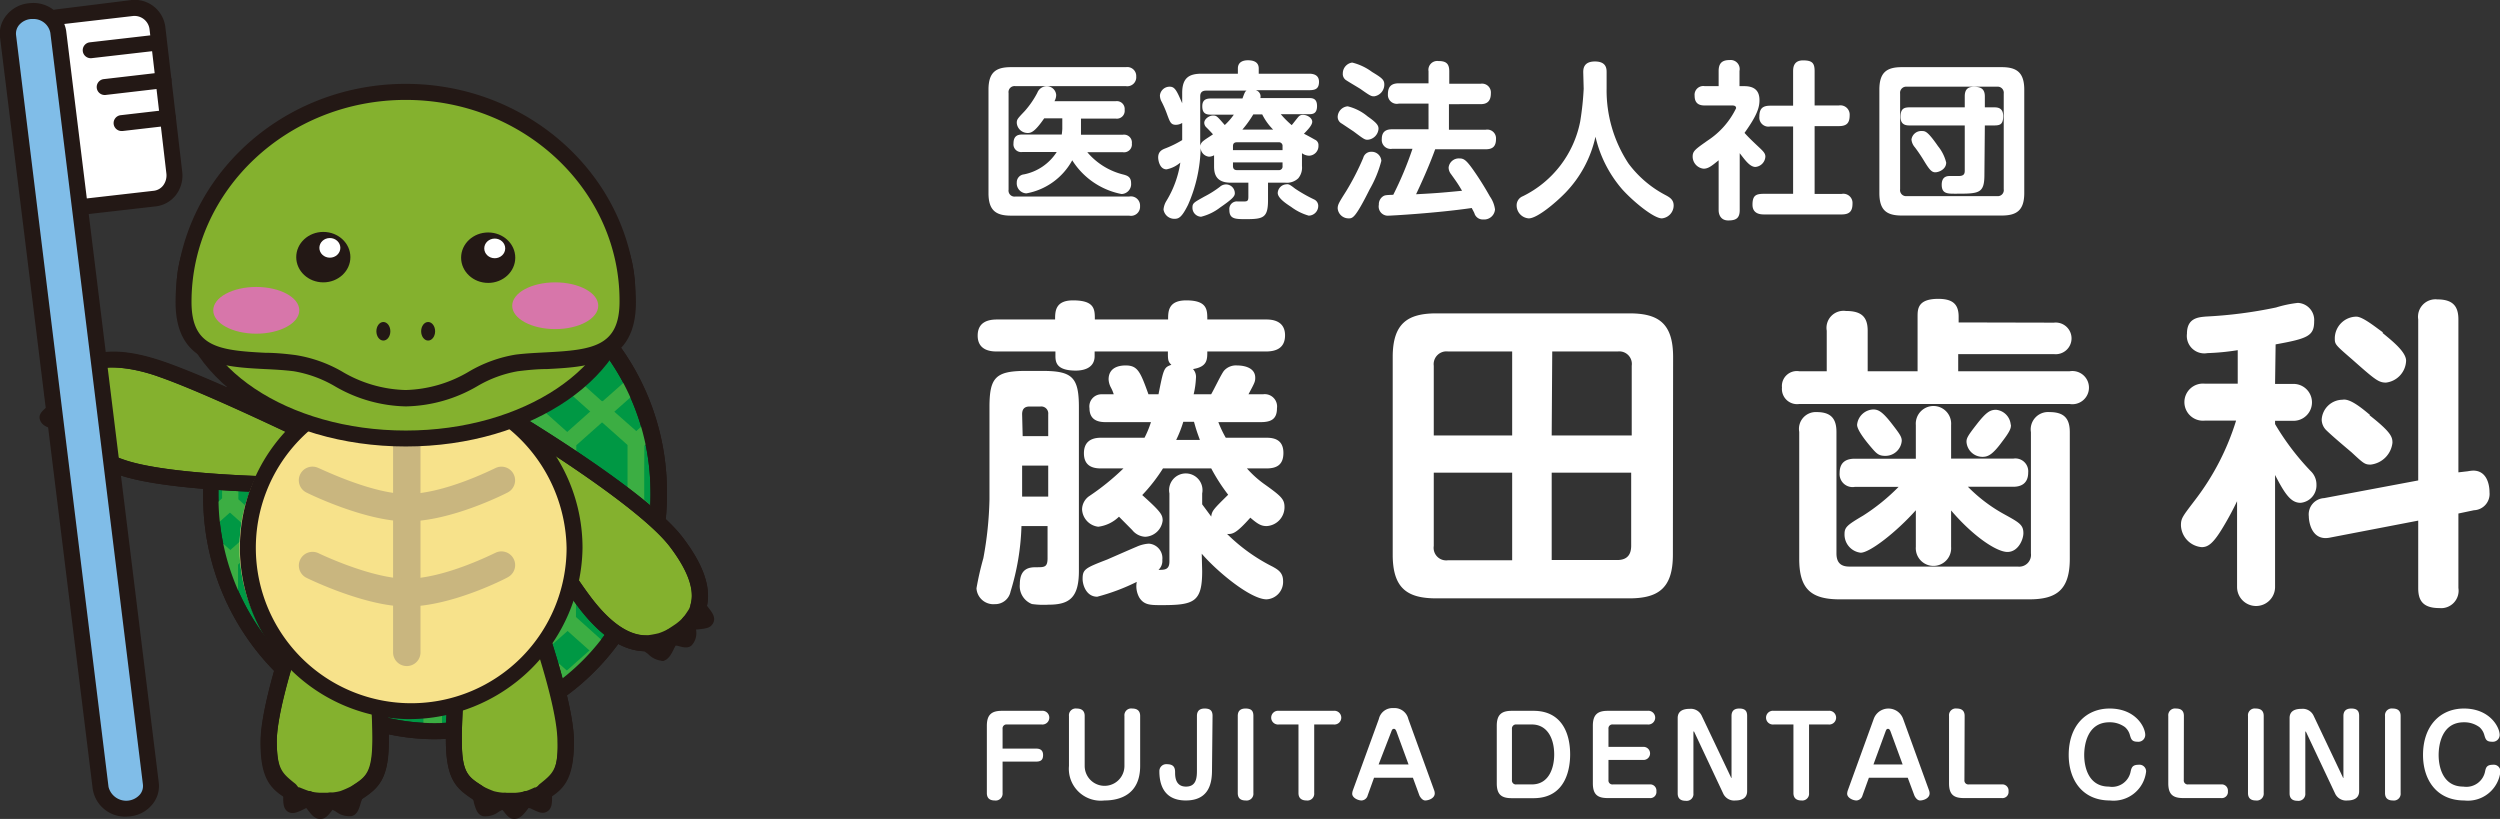 <svg xmlns="http://www.w3.org/2000/svg" xmlns:xlink="http://www.w3.org/1999/xlink" width="228.96" height="75" viewBox="0 0 228.96 75"><rect x="0" y="0" width="228.96" height="75" fill="#333333" stroke="none"/><defs><style>.a{fill:none;}.b{fill:#fff;}.c{fill:#009844;}.d{fill:#231815;}.e{clip-path:url(#a);}.f{fill:#3cae43;}.g{fill:#84b12e;}.h{fill:#f7e28b;}.i{fill:#c9b67f;}.j{fill:#80bde8;}.k{fill:#d776aa;}</style><clipPath id="a"><ellipse class="a" cx="39.84" cy="45.29" rx="21.68" ry="20.51" transform="translate(-5.72 84.81) rotate(-89.6)"/></clipPath></defs><path class="b" d="M93.55,48.18a22.41,22.41,0,0,1-1,6,1.43,1.43,0,0,1-1.43,1.15,1.55,1.55,0,0,1-1.69-1.45,27,27,0,0,1,.63-2.76,32.86,32.86,0,0,0,.56-5.37V37.3c0-2.7.53-3.33,3.32-3.33h1.55c2.73,0,3.32.6,3.32,3.33v15c0,2.49-.92,3.08-2.79,3.08a7.58,7.58,0,0,1-1.51-.06A1.76,1.76,0,0,1,93.4,53.5c0-1.55,1-1.55,1.54-1.55.71,0,1,0,1-.83V48.18Zm16.55,4.13c0,2.82-.74,3.11-3.68,3.11-1.06,0-1.63,0-2.07-.68a2.12,2.12,0,0,1-.24-1.45,18.85,18.85,0,0,1-3.62,1.36c-1,0-1.34-1.07-1.34-1.63,0-.89.24-1,2.26-1.78.41-.18,2.28-1,2.67-1.16a3.19,3.19,0,0,1,1.13-.29,1.33,1.33,0,0,1,1.24,1.48,1.12,1.12,0,0,1-.35.92c.56,0,1,0,1-.77V45.19a1.53,1.53,0,1,1,3,0v1l.83,1.12c.06-.53.21-.68,1.55-2a17.27,17.27,0,0,1-1.55-2.41h-4.42a15.46,15.46,0,0,1-1.9,2.44c1.72,1.54,1.87,1.81,1.87,2.34a1.68,1.68,0,0,1-1.6,1.48,1.63,1.63,0,0,1-1.19-.62l-1.21-1.22a3.29,3.29,0,0,1-1.9.92,1.68,1.68,0,0,1-1.48-1.6,1.51,1.51,0,0,1,.62-1.18,22.24,22.24,0,0,0,3.17-2.56h-2.07c-.72,0-1.55-.2-1.55-1.39,0-1,.6-1.42,1.55-1.42h4a9.23,9.23,0,0,0,.59-1.43h-4.09c-.44,0-1.54,0-1.54-1.27a1.11,1.11,0,0,1,1.13-1.28H102a3.43,3.43,0,0,0-.26-.62,1.77,1.77,0,0,1-.21-.74c0-1.28,1.3-1.28,1.57-1.28,1.1,0,1.34.59,2.08,2.64h.92c.47-2.37.5-2.46,1.18-2.7-.32-.3-.32-.47-.32-1.22h-6.71v.42c0,1.24-1.27,1.33-1.72,1.33-1.72,0-1.87-.71-1.87-1.33v-.42H91.32c-.41,0-1.78,0-1.78-1.45,0-1.28,1-1.48,1.78-1.48h5.31c0-.72,0-1.75,1.64-1.75,2,0,2,.83,2,1.75h6.71c0-.72,0-1.75,1.66-1.75,1.93,0,1.93.86,1.93,1.75h5.37c.38,0,1.75,0,1.75,1.45,0,1.22-.89,1.48-1.75,1.48h-5.37c0,.75,0,1.4-1.31,1.61a1.06,1.06,0,0,1,.27.83,7.94,7.94,0,0,1-.21,1.48h1.6c.21-.33.95-1.9,1.19-2.17a1.46,1.46,0,0,1,1.19-.47c.41,0,1.66.09,1.66,1.13,0,.35-.06.47-.62,1.51h1.33a1.13,1.13,0,0,1,1.28,1.28c0,1-.54,1.27-1.49,1.27h-3.88a10.52,10.52,0,0,0,.68,1.43H116c.68,0,1.54.17,1.54,1.39,0,1.07-.59,1.42-1.54,1.42H114.2a9.46,9.46,0,0,0,1.54,1.4c1.63,1.16,1.9,1.42,1.9,2.16A1.73,1.73,0,0,1,116,48.18c-.45,0-.77-.14-1.49-.77-1.3,1.46-1.63,1.52-2.13,1.49a16.34,16.34,0,0,0,4.18,3c.48.27.95.54.95,1.31A1.6,1.6,0,0,1,116,54.89c-1.46,0-4.51-2.52-5.94-4.18ZM96,42.64H93.61v2.84H96Zm-2.34-2.7H96v-2a.64.64,0,0,0-.71-.71h-1c-.51,0-.68.29-.68.71Zm14.71-1.31a10.74,10.74,0,0,1-.65,1.66h2.17c-.3-.83-.33-.92-.54-1.66Z"/><path class="b" d="M153.21,50.8c0,3.05-1.31,4-4,4H131.55c-2.64,0-4-.89-4-4V32.7c0-3.09,1.37-4,4-4h17.68c2.64,0,4,.89,4,4ZM138.49,39.88V32.19h-5.87a1.17,1.17,0,0,0-1.31,1.31v6.38Zm0,3.41h-7.18V50a1.15,1.15,0,0,0,1.31,1.31h5.87Zm3.62-3.41h7.33V33.5a1.15,1.15,0,0,0-1.28-1.31h-6Zm0,3.41v8h6c1,0,1.28-.59,1.28-1.31V43.29Z"/><path class="b" d="M188.1,29.55a1.45,1.45,0,1,1,0,2.88h-8.76V34h10.21a1.52,1.52,0,1,1,0,3H164.78a1.39,1.39,0,0,1-1.58-1.51A1.37,1.37,0,0,1,164.78,34h2.52V30.29a1.56,1.56,0,0,1,1.75-1.81c1.36,0,2,.48,2,1.81V34h4.57V29c0-.68,0-1.63,1.89-1.63,1.34,0,1.87.5,1.87,1.63v.53ZM168.19,50.68c0,.83.38,1.21,1.18,1.21H184.8A1.08,1.08,0,0,0,186,50.68V39.58a1.59,1.59,0,0,1,1.69-1.84c1.34,0,1.87.57,1.87,1.84v11.6c0,2.85-1.22,3.71-3.71,3.71H168.48c-2.67,0-3.7-1-3.7-3.71V39.55a1.54,1.54,0,0,1,1.6-1.81c1.24,0,1.81.54,1.81,1.81Zm10.5-.6a1.62,1.62,0,1,1-3.23,0V46.73c-1.78,2-4.22,3.89-5.05,3.89a1.67,1.67,0,0,1-1.48-1.72c0-.63.27-.83,1.72-1.69a18.34,18.34,0,0,0,3.23-2.62h-4a1.19,1.19,0,0,1-1.4-1.27c0-1.13.78-1.31,1.4-1.31h5.58V38.93a1.62,1.62,0,1,1,3.23,0V42h5.7a1.18,1.18,0,0,1,1.36,1.28c0,1-.65,1.3-1.36,1.3h-4.16a14.3,14.3,0,0,0,3.24,2.47c1.45.8,1.84,1,1.84,1.78,0,.59-.48,1.72-1.46,1.72s-3.11-1.4-5.16-3.8Zm-5.52-11.39c.83,1.07,1,1.31,1,1.69a1.5,1.5,0,0,1-1.51,1.37c-.6,0-.8-.21-1.28-.77s-1.3-1.58-1.3-2.08a1.55,1.55,0,0,1,1.48-1.4C172,37.5,172.37,37.68,173.17,38.69Zm11,.21c0,.27,0,.5-.8,1.54-.89,1.22-1.31,1.4-1.81,1.4a1.47,1.47,0,0,1-1.46-1.37c0-.33.09-.53.95-1.63s1.22-1.31,1.76-1.31A1.49,1.49,0,0,1,184.15,38.9Z"/><path class="b" d="M208.36,35.16h1.69a1.69,1.69,0,1,1,0,3.38h-1.69v.3a23.29,23.29,0,0,0,3.26,4.3,1.69,1.69,0,0,1,.53,1.25,1.6,1.6,0,0,1-1.45,1.66c-.83,0-1.37-.65-2.34-2.55V53.76a1.74,1.74,0,1,1-3.48,0V45.9c-.35.74-.83,1.63-1.24,2.31-.92,1.55-1.4,1.9-2,1.9a2.08,2.08,0,0,1-1.9-2c0-.66.15-.81,1.34-2.38a23.06,23.06,0,0,0,3.71-7.21h-2.85a1.7,1.7,0,1,1,0-3.38h3V32.07a21.79,21.79,0,0,1-2.78.27,1.6,1.6,0,0,1-1.87-1.78c0-1.45,1.06-1.51,1.75-1.57a40.71,40.71,0,0,0,6.41-.83,10.76,10.76,0,0,1,2-.42,1.57,1.57,0,0,1,1.49,1.69c0,1.34-.6,1.58-3.53,2.11Zm17.65,8a3.22,3.22,0,0,1,.5-.06c1.16,0,1.49,1.13,1.49,2a1.49,1.49,0,0,1-1.43,1.63l-1.42.3v6.82a1.6,1.6,0,0,1-1.75,1.84c-1.6,0-1.93-.8-1.93-1.84V47.68l-8,1.54a2.33,2.33,0,0,1-.48.06c-1.33,0-1.54-1.54-1.54-2a1.49,1.49,0,0,1,1.4-1.66L221.47,44V29.26a1.6,1.6,0,0,1,1.75-1.84c1.48,0,1.93.68,1.93,1.84v14Zm-9-5.13c2,1.57,2.1,2,2.1,2.52a2.26,2.26,0,0,1-2,2c-.54,0-.66-.12-1.75-1.13-.66-.56-1.69-1.42-2.29-2a1.39,1.39,0,0,1-.44-1,1.93,1.93,0,0,1,1.9-1.81C215.18,36.47,216.22,37.3,217.05,38Zm1.19-7.54c.94.77,2.16,1.75,2.16,2.55a2.09,2.09,0,0,1-1.84,2c-.68,0-1-.26-3.11-2.13-1.55-1.34-1.58-1.37-1.58-1.93A2,2,0,0,1,215.8,29C216.4,29,217.61,30,218.24,30.44Z"/><ellipse class="c" cx="39.84" cy="45.29" rx="21.68" ry="20.51" transform="translate(-5.72 84.81) rotate(-89.6)"/><path class="d" d="M39.81,67.7a20.51,20.51,0,0,1-14.2-5.76,22.74,22.74,0,0,1-7-16.09c-.28-12.35,9-22.66,20.72-23a20.5,20.5,0,0,1,14.75,5.75,22.78,22.78,0,0,1,7,16.09h0c.28,12.36-9,22.66-20.72,23Zm0-43.37h-.5c-10.91.29-19.57,9.92-19.3,21.48a21.26,21.26,0,0,0,6.56,15.06,19,19,0,0,0,13.7,5.35c10.91-.29,19.56-9.92,19.3-21.48h0a21.3,21.3,0,0,0-6.56-15.06A19,19,0,0,0,39.86,24.33Z"/><g class="e"><path class="f" d="M55.13,49.67l-3.81-3.4,0-6.15,3.82-3.4L59,40.12l0,6.15Zm-2.35-4.05,2.35,2.1,2.36-2.1,0-4.85-2.35-2.09-2.36,2.1Z"/><path class="f" d="M55.16,38.68l-3.81-3.4,0-6.15,3.83-3.4L59,29.13l0,6.15Zm-2.34-4,2.34,2.1,2.37-2.1V29.78L55.2,27.69l-2.37,2.1Z"/><path class="f" d="M55.06,71.55l-3.81-3.4,0-6.15,3.82-3.39L58.9,62l0,6.15Zm-2.35-4,2.35,2.1,2.36-2.1,0-4.84-2.35-2.1-2.36,2.1Z"/><path class="f" d="M55.09,60.56l-3.81-3.4,0-6.15,3.83-3.39L58.94,51l0,6.16Zm-2.34-4.05,2.34,2.1,2.37-2.1V51.67l-2.34-2.1-2.37,2.1Z"/><path class="f" d="M61.3,49.72l-3.81-3.4,0-6.15,3.83-3.4,3.8,3.4,0,6.15Zm-2.35-4,2.35,2.09,2.37-2.1V40.82l-2.35-2.09L59,40.83Z"/><path class="f" d="M61.33,38.73l-3.8-3.4,0-6.15,3.82-3.4,3.81,3.4,0,6.15Zm-2.34-4,2.35,2.09,2.36-2.1,0-4.84-2.35-2.09L59,29.84Z"/><path class="f" d="M61.23,71.6l-3.81-3.4,0-6.15,3.83-3.4,3.8,3.4,0,6.15Zm-2.35-4,2.35,2.09,2.37-2.1V62.7l-2.35-2.09-2.36,2.1Z"/><path class="f" d="M61.26,60.61l-3.8-3.4,0-6.15,3.82-3.4,3.81,3.4,0,6.15Zm-2.34-4,2.35,2.1,2.36-2.1,0-4.85L61.3,49.62l-2.37,2.1Z"/><path class="f" d="M42.66,49.67l-3.81-3.4,0-6.15,3.83-3.4,3.81,3.4,0,6.15Zm-2.34-4.05,2.34,2.1L45,45.62V40.77L42.7,38.68l-2.37,2.1Z"/><path class="f" d="M42.7,38.68l-3.81-3.4,0-6.15,3.82-3.4,3.81,3.4,0,6.15Zm-2.35-4,2.35,2.1,2.36-2.1,0-4.85-2.35-2.09-2.36,2.1Z"/><path class="f" d="M42.59,71.55l-3.81-3.4,0-6.15,3.83-3.39L46.44,62l0,6.15Zm-2.34-4,2.34,2.1L45,67.5V62.66l-2.34-2.1-2.37,2.1Z"/><path class="f" d="M42.63,60.56l-3.81-3.4,0-6.15,3.82-3.39L46.47,51l0,6.16Zm-2.35-4.05,2.35,2.1L45,56.51l0-4.84-2.35-2.1-2.36,2.1Z"/><path class="f" d="M48.83,49.72,45,46.32l0-6.15,3.82-3.4,3.81,3.4,0,6.15Zm-2.34-4,2.35,2.09,2.36-2.1,0-4.84-2.35-2.09-2.37,2.1Z"/><path class="f" d="M48.87,38.73l-3.81-3.4,0-6.15,3.83-3.4,3.8,3.4,0,6.15Zm-2.35-4,2.35,2.09,2.36-2.1,0-4.84L48.9,27.74l-2.36,2.1Z"/><path class="f" d="M48.76,71.6,45,68.2l0-6.15,3.82-3.4,3.81,3.4,0,6.15Zm-2.34-4,2.35,2.09,2.36-2.1,0-4.84L48.8,60.61l-2.37,2.1Z"/><path class="f" d="M48.8,60.61,45,57.21l0-6.15,3.83-3.4,3.8,3.4,0,6.15Zm-2.35-4,2.35,2.1,2.37-2.1V51.71l-2.35-2.09-2.36,2.1Z"/><path class="f" d="M30.55,49.67l-3.8-3.4,0-6.15,3.82-3.4,3.81,3.4,0,6.15Zm-2.34-4.05,2.35,2.1,2.36-2.1,0-4.85-2.35-2.09-2.37,2.1Z"/><path class="f" d="M30.59,38.68l-3.81-3.4,0-6.15,3.83-3.4,3.8,3.4,0,6.15Zm-2.35-4,2.35,2.1L33,34.63V29.78l-2.35-2.09-2.36,2.1Z"/><path class="f" d="M30.48,71.55l-3.8-3.4,0-6.15,3.82-3.39L34.33,62l0,6.15Zm-2.34-4,2.35,2.1,2.36-2.1,0-4.84-2.35-2.1-2.36,2.1Z"/><path class="f" d="M30.52,60.56l-3.81-3.4,0-6.15,3.83-3.39L34.36,51l0,6.16Zm-2.35-4.05,2.35,2.1,2.37-2.1V51.67l-2.35-2.1-2.36,2.1Z"/><path class="f" d="M36.73,49.72l-3.81-3.4,0-6.15,3.82-3.4,3.81,3.4,0,6.15Zm-2.35-4,2.35,2.09,2.36-2.1,0-4.84-2.35-2.09-2.36,2.1Z"/><path class="f" d="M36.76,38.73,33,35.33l0-6.15,3.83-3.4,3.81,3.4,0,6.15Zm-2.34-4,2.34,2.09,2.37-2.1V29.83L36.8,27.74l-2.37,2.1Z"/><path class="f" d="M36.66,71.6l-3.81-3.4,0-6.15,3.82-3.4,3.81,3.4,0,6.15Zm-2.35-4,2.35,2.09L39,67.54l0-4.84-2.35-2.09-2.36,2.1Z"/><path class="f" d="M36.69,60.61l-3.81-3.4,0-6.15,3.83-3.4,3.81,3.4,0,6.15Zm-2.34-4,2.34,2.1,2.37-2.1V51.71l-2.34-2.09-2.37,2.1Z"/><path class="f" d="M18,49.67l-3.8-3.4,0-6.15L18,36.72l3.81,3.4,0,6.15Zm-2.34-4.05L18,47.72l2.36-2.1,0-4.85L18,38.68l-2.37,2.1Z"/><path class="f" d="M18,38.68l-3.81-3.4,0-6.15,3.83-3.4,3.8,3.4,0,6.15Zm-2.35-4L18,36.73l2.37-2.1V29.78l-2.35-2.09-2.36,2.1Z"/><path class="f" d="M17.93,71.55l-3.81-3.4,0-6.15L18,58.61,21.77,62l0,6.15Zm-2.35-4,2.35,2.1,2.36-2.1,0-4.84L18,60.56l-2.36,2.1Z"/><path class="f" d="M18,60.56l-3.81-3.4,0-6.15L18,47.62,21.8,51l0,6.16Zm-2.35-4.05L18,58.61l2.37-2.1V51.67L18,49.57l-2.36,2.1Z"/><path class="f" d="M24.17,49.72l-3.81-3.4,0-6.15,3.82-3.4L28,40.17l0,6.15Zm-2.35-4,2.35,2.09,2.36-2.1,0-4.84L24.2,38.73l-2.36,2.1Z"/><path class="f" d="M24.2,38.73l-3.81-3.4,0-6.15,3.83-3.4,3.81,3.4,0,6.15Zm-2.34-4,2.34,2.09,2.37-2.1V29.83l-2.34-2.09-2.37,2.1Z"/><path class="f" d="M24.1,71.6l-3.81-3.4,0-6.15,3.82-3.4,3.81,3.4,0,6.15Zm-2.35-4,2.35,2.09,2.36-2.1,0-4.84-2.35-2.09-2.36,2.1Z"/><path class="f" d="M24.13,60.61l-3.81-3.4,0-6.15,3.83-3.4L28,51.06l0,6.15Zm-2.34-4,2.34,2.1,2.37-2.1V51.71l-2.34-2.09-2.37,2.1Z"/></g><path class="d" d="M39.81,67.7a20.51,20.51,0,0,1-14.2-5.76,22.74,22.74,0,0,1-7-16.09c-.28-12.35,9-22.66,20.72-23a20.5,20.5,0,0,1,14.75,5.75,22.78,22.78,0,0,1,7,16.09h0c.28,12.36-9,22.66-20.72,23Zm0-43.37h-.5c-10.91.29-19.57,9.92-19.3,21.48a21.26,21.26,0,0,0,6.56,15.06,19,19,0,0,0,13.7,5.35c10.91-.29,19.56-9.92,19.3-21.48h0a21.3,21.3,0,0,0-6.56-15.06A19,19,0,0,0,39.86,24.33Z"/><path class="g" d="M44,39.55s1.49-2,2.36-1.5c3.51,2.07,13,8.08,15.63,11.59,1.94,2.56,2.42,4.45,2,5.88,0,.2.78,1,.69,1.18s-1.42.19-1.53.32,0,1.3-.28,1.51c-.12.1-1.16-.37-1.3-.29-.34.19-.67,1.41-1,1.52s-1.11-.84-1.35-.84c-1.67,0-3.52-1-5.6-3.75C50.23,50.77,44,39.55,44,39.55Z"/><path class="d" d="M60.5,60.5a2,2,0,0,1-1.14-.6L59,59.64c-2-.06-4-1.38-6-4-3.33-4.39-9.41-15.24-9.66-15.7l-.23-.41.27-.38c.45-.6,2-2.49,3.32-1.7.13.08,12.55,7.44,15.84,11.78,1.86,2.44,2.58,4.49,2.21,6.25l.15.2c.33.43.67.87.42,1.37s-.7.51-1.44.6h-.12a.49.49,0,0,0,0,.12,1.63,1.63,0,0,1-.44,1.36c-.37.28-.77.15-1.33,0l-.12,0-.13.25c-.25.52-.49,1-1,1.16A.77.77,0,0,1,60.5,60.5ZM44.84,39.63c1.18,2.09,6.41,11.28,9.31,15.1,1.74,2.29,3.43,3.45,5,3.45a1.93,1.93,0,0,1,1.08.57l.08.06a1.19,1.19,0,0,0,.08-.16,2.25,2.25,0,0,1,.78-1,1.31,1.31,0,0,1,1.09,0,1.66,1.66,0,0,1,.31-1.12,1.24,1.24,0,0,1,.89-.34,1,1,0,0,1-.21-.87c.37-1.33-.27-3.09-1.9-5.24C58.78,46.68,49.42,40.73,46,38.7A3.1,3.1,0,0,0,44.84,39.63Z"/><path class="d" d="M59.17,59.65h0c-2.1,0-4.12-1.33-6.18-4-3.33-4.39-9.41-15.24-9.66-15.7l-.23-.41.27-.38c.45-.6,2-2.49,3.32-1.7.13.08,12.55,7.44,15.84,11.78,2.21,2.91,2.83,5.27,1.88,7.22a8.62,8.62,0,0,1-.74,1.09,6.25,6.25,0,0,1-.84.76c-.16.13-.75.51-.93.61a5.62,5.62,0,0,1-1.16.51A8.87,8.87,0,0,1,59.17,59.65Zm-14.33-20c1.18,2.09,6.41,11.28,9.31,15.1,1.74,2.29,3.43,3.45,5,3.45A9.14,9.14,0,0,0,60.3,58a4.55,4.55,0,0,0,.89-.39c.11-.07.65-.42.75-.5a4.68,4.68,0,0,0,.65-.58c.08-.1.44-.62.51-.75.67-1.38.09-3.3-1.73-5.7C58.78,46.68,49.42,40.73,46,38.7A3.1,3.1,0,0,0,44.84,39.63Z"/><path class="g" d="M32.82,42s0,2.47-1.08,2.48c-4.3.08-16.15-.07-20.64-1.64-3.26-1.14-4.85-2.47-5.41-3.88-.08-.2-1.28-.43-1.32-.64s1.09-.89,1.11-1.06-.82-1.09-.72-1.41c0-.15,1.23-.29,1.3-.43.17-.33-.31-1.53-.08-1.81s1.49.13,1.7,0c1.42-.86,3.64-1,7.13.25C20.42,35.78,32.82,42,32.82,42Z"/><path class="d" d="M29.94,45.18c-4.22,0-14.7-.17-19.08-1.7-3.1-1.08-5-2.42-5.75-4.08l-.31-.11c-.56-.19-1-.36-1.15-.88s.33-.89.89-1.32l0,0,0-.07a1.64,1.64,0,0,1-.46-1.41c.15-.46.58-.56,1.18-.7l.08,0c0-.08,0-.15,0-.21a1.8,1.8,0,0,1,.13-1.54c.32-.39.8-.34,1.53-.27a4.23,4.23,0,0,0,.48,0c1.78-1,4.28-.91,7.63.26,5.58,1.95,17.57,7.92,18.08,8.17l.41.2V42c0,.54-.1,3.18-1.8,3.21C31.72,45.16,31,45.18,29.94,45.18ZM5.67,38.05a1.13,1.13,0,0,1,.7.59c.52,1.33,2.2,2.49,5,3.46,4.37,1.53,16.15,1.68,20.36,1.6a2.68,2.68,0,0,0,.36-1.31c-2.22-1.09-12.57-6.16-17.49-7.88-3-1-5.14-1.14-6.52-.31a2,2,0,0,1-1.25.08H6.71l0,.09a2.13,2.13,0,0,1,0,1.33c-.16.32-.47.43-.91.54a1.58,1.58,0,0,1,.4,1.06A1.13,1.13,0,0,1,5.67,38.05Z"/><path class="d" d="M29.94,45.18c-4.22,0-14.7-.17-19.08-1.7-3.67-1.28-5.66-2.93-6.06-5a6.52,6.52,0,0,1,0-1.31A5.63,5.63,0,0,1,5,36c.06-.19.33-.83.42-1a6,6,0,0,1,.68-1A8.16,8.16,0,0,1,7.3,33c1.79-1.08,4.32-1,7.76.18,5.58,1.95,17.57,7.92,18.08,8.17l.41.2V42c0,.54-.1,3.18-1.8,3.21C31.72,45.16,31,45.18,29.94,45.18ZM10.36,33.65a4.39,4.39,0,0,0-2.31.55,8.08,8.08,0,0,0-.83.72,4,4,0,0,0-.51.78c-.06.11-.29.67-.33.79a4.24,4.24,0,0,0-.18.81,8.53,8.53,0,0,0,0,.87c.3,1.53,2,2.85,5.11,3.93,4.37,1.53,16.15,1.68,20.36,1.6a2.68,2.68,0,0,0,.36-1.31c-2.22-1.09-12.57-6.16-17.49-7.88A13,13,0,0,0,10.36,33.65Z"/><path class="g" d="M43.16,48.65s2.45-.87,2.86,0c1.61,3.55,5.78,14.84,5.82,19.14,0,3.14-.78,3.61-2,4.58-.17.13,0,1.22-.16,1.33s-1.28-.59-1.45-.55-.8,1.07-1.15,1.1c-.16,0-.72-.92-.9-.93-.39,0-1.41.8-1.77.71s-.4-1.29-.59-1.42c-1.37-.88-2.23-1.37-2.27-4.72C41.51,62.53,43.16,48.65,43.16,48.65Z"/><path class="d" d="M47.09,75c-.43,0-.69-.33-1-.74L46,74.17l-.3.16a2,2,0,0,1-1.46.42c-.51-.13-.67-.64-.84-1.24,0-.11-.08-.26-.11-.36-1.5-1-2.42-1.78-2.46-5.23-.06-5.37,1.53-18.79,1.59-19.36l.06-.45.42-.15c.73-.26,3.14-1,3.77.4,1.4,3.09,5.84,14.8,5.89,19.45,0,3.15-.75,4-2,5V73c0,.52,0,1.06-.46,1.33s-.88,0-1.51-.29L48.41,74l-.11.14c-.31.4-.63.82-1.14.86Zm-2.65-1.67Zm1.74-.72h.06c.38,0,.61.28.9.64h0a1.88,1.88,0,0,1,.92-.79,1.43,1.43,0,0,1,1,.24,1.09,1.09,0,0,1,.35-.88l.19-.15c1-.82,1.54-1.24,1.51-3.85,0-4.09-4.06-15.1-5.73-18.79a3.52,3.52,0,0,0-1.55.17c-.28,2.47-1.58,14-1.53,18.7,0,2.89.6,3.26,1.85,4.06l.08.06c.32.2.43.57.58,1.08l0,.05.18-.1A2.7,2.7,0,0,1,46.18,72.61Z"/><path class="d" d="M46.55,74.08h-.39a6.93,6.93,0,0,1-1.26-.19,8.52,8.52,0,0,1-1.46-.64l-.09,0c-1.53-1-2.47-1.77-2.51-5.27-.06-5.37,1.53-18.79,1.59-19.36l.06-.45.42-.15c.73-.26,3.14-1,3.77.4,1.4,3.09,5.84,14.8,5.89,19.45,0,3.68-1,4.54-2.8,5.53l-.09,0a9.46,9.46,0,0,1-1.25.49,6.63,6.63,0,0,1-1.14.18ZM43.83,49.2c-.28,2.47-1.58,14-1.53,18.7,0,2.89.6,3.26,1.85,4.06l.08.06a9.38,9.38,0,0,0,1,.44,4.91,4.91,0,0,0,1,.15c.14,0,.8,0,.94,0a4.74,4.74,0,0,0,.89-.14c.14,0,.77-.28.9-.35l.09,0c1.34-.75,2.09-1.16,2-4.24,0-4.09-4.06-15.1-5.73-18.79A3.52,3.52,0,0,0,43.83,49.2Z"/><path class="g" d="M33.3,48.65s-2.45-.87-2.86,0c-1.61,3.55-5.77,14.84-5.82,19.14,0,3.14.78,3.61,2,4.58.17.13,0,1.22.16,1.33s1.28-.59,1.45-.55c.33.08.8,1.07,1.15,1.1.16,0,.73-.92.9-.93.39,0,1.41.8,1.77.71s.4-1.29.6-1.42c1.36-.88,2.22-1.37,2.26-4.72C35,62.53,33.3,48.65,33.3,48.65Z"/><path class="d" d="M29.37,75H29.3c-.51,0-.83-.46-1.14-.86L28.05,74l-.14.07c-.63.31-1.07.53-1.51.29s-.47-.81-.46-1.33V72.8c-1.29-1-2.09-1.84-2.05-5,.05-4.65,4.49-16.36,5.89-19.45.63-1.39,3-.66,3.77-.4l.42.15.06.45c.06.57,1.65,14,1.59,19.36,0,3.45-1,4.26-2.46,5.23,0,.1-.08.25-.11.36-.17.6-.33,1.11-.84,1.24a2,2,0,0,1-1.46-.42l-.3-.16-.06.09C30.06,74.67,29.8,75,29.37,75Zm-1.18-2.56.2,0a1.9,1.9,0,0,1,.93.79h0c.29-.36.52-.62.9-.64a2.46,2.46,0,0,1,1.23.44l.19.1V73.1c.15-.51.26-.88.58-1.08l.09-.06c1.24-.8,1.8-1.17,1.84-4.06.05-4.71-1.24-16.23-1.53-18.7A3.52,3.52,0,0,0,31.08,49c-1.67,3.69-5.69,14.7-5.73,18.79,0,2.61.49,3,1.52,3.85l.19.15a1.08,1.08,0,0,1,.34.88A1.9,1.9,0,0,1,28.19,72.44Z"/><path class="d" d="M29.91,74.08l-.73,0A6.75,6.75,0,0,1,28,73.88a9.46,9.46,0,0,1-1.25-.49l-.09,0c-1.77-1-2.84-1.85-2.8-5.53.05-4.65,4.49-16.36,5.89-19.45.63-1.39,3-.66,3.77-.4l.42.15.06.45c.06.57,1.65,14,1.59,19.36,0,3.5-1,4.28-2.51,5.27l-.09,0a8.78,8.78,0,0,1-1.45.64,7.18,7.18,0,0,1-1.27.19Zm1.17-25c-1.67,3.69-5.69,14.7-5.73,18.79,0,3.08.71,3.49,2,4.24l.09,0c.13.07.76.31.9.35a4.72,4.72,0,0,0,.9.14c.13,0,.79,0,.93,0a4.91,4.91,0,0,0,1-.15,8.62,8.62,0,0,0,1-.44l.09-.06c1.24-.8,1.8-1.17,1.84-4.06.05-4.71-1.24-16.23-1.53-18.7A3.52,3.52,0,0,0,31.08,49Z"/><ellipse class="h" cx="37.27" cy="50.17" rx="15.34" ry="14.95"/><path class="d" d="M37.27,65.86A15.69,15.69,0,1,1,53.35,50.17,15.9,15.9,0,0,1,37.27,65.86Zm0-29.91A14.23,14.23,0,1,0,51.89,50.17,14.44,14.44,0,0,0,37.27,36Z"/><path class="i" d="M37.27,61A1.25,1.25,0,0,1,36,59.77V37a1.26,1.26,0,0,1,2.51,0V59.77A1.25,1.25,0,0,1,37.27,61Z"/><path class="i" d="M37.27,47.75c-3.81,0-9-2.53-9.2-2.64a1.25,1.25,0,1,1,1.11-2.24c.07,0,4.87,2.37,8.09,2.37,3.45,0,8-2.34,8.08-2.36A1.25,1.25,0,1,1,46.5,45.1C46.29,45.21,41.33,47.75,37.27,47.75Z"/><path class="i" d="M37.27,55.55c-3.81,0-9-2.53-9.2-2.63a1.25,1.25,0,1,1,1.11-2.25h0S34,53,37.27,53c3.45,0,8-2.34,8.08-2.36a1.25,1.25,0,1,1,1.15,2.23C46.29,53,41.33,55.55,37.27,55.55Z"/><path class="b" d="M14.19,18.21,7.37,19a2.11,2.11,0,0,1-2.28-1.9L3.55,3.9A2.11,2.11,0,0,1,5.33,1.53L12.15.74a2.11,2.11,0,0,1,2.27,1.9L16,15.85A2.09,2.09,0,0,1,14.19,18.21Z"/><path class="d" d="M7.14,19.74a2.84,2.84,0,0,1-2.77-2.55L2.83,4a2.89,2.89,0,0,1,.6-2.15,2.68,2.68,0,0,1,1.81-1L12.06,0a2.83,2.83,0,0,1,3.09,2.54l1.54,13.2a2.93,2.93,0,0,1-.61,2.16,2.74,2.74,0,0,1-1.81,1h0l-6.82.78A1.56,1.56,0,0,1,7.14,19.74ZM12.37,1.46h-.14l-6.82.79a1.2,1.2,0,0,0-.83.47,1.44,1.44,0,0,0-.3,1.08L5.82,17a1.36,1.36,0,0,0,1.46,1.25l6.82-.78h0a1.27,1.27,0,0,0,.84-.48,1.53,1.53,0,0,0,.3-1.08L13.7,2.72A1.39,1.39,0,0,0,12.37,1.46Zm1.82,16.75Z"/><path class="d" d="M8.28,5.33a.73.73,0,0,1-.09-1.45l6-.69a.74.74,0,0,1,.81.64.72.72,0,0,1-.64.81l-6,.69Z"/><path class="d" d="M9.56,8.7a.73.73,0,0,1-.09-1.45l5.42-.63a.74.74,0,0,1,.81.65.72.72,0,0,1-.65.8L9.64,8.7Z"/><path class="d" d="M11.14,12a.73.73,0,0,1-.73-.64.73.73,0,0,1,.64-.81l4.24-.49a.73.73,0,0,1,.17,1.45L11.22,12Z"/><path class="j" d="M11.77,74.05h0a2.31,2.31,0,0,1-2.55-1.89L.74,3.31A2.13,2.13,0,0,1,2.78,1h0A2.32,2.32,0,0,1,5.34,2.91l8.47,68.85A2.12,2.12,0,0,1,11.77,74.05Z"/><path class="d" d="M11.55,74.79a3,3,0,0,1-3.06-2.54L0,3.4a2.64,2.64,0,0,1,.59-2A3,3,0,0,1,2.72.29,3.05,3.05,0,0,1,6.06,2.82l8.48,68.85a2.63,2.63,0,0,1-.59,2,3,3,0,0,1-2.11,1.1ZM3,1.74H2.85a1.6,1.6,0,0,0-1.11.56,1.23,1.23,0,0,0-.27.91L9.94,72.07a1.67,1.67,0,0,0,2.88.69,1.22,1.22,0,0,0,.27-.91L4.61,3A1.57,1.57,0,0,0,3,1.74Z"/><ellipse class="g" cx="37.16" cy="26.34" rx="20.3" ry="13.82"/><path class="d" d="M37.16,40.89c-11.6,0-21-6.53-21-14.55s9.43-14.56,21-14.56,21,6.53,21,14.56S48.76,40.89,37.16,40.89Zm0-27.65c-10.79,0-19.57,5.88-19.57,13.1s8.78,13.09,19.57,13.09,19.57-5.87,19.57-13.09S48,13.24,37.16,13.24Z"/><path class="g" d="M37.16,8.42C48.4,8.42,57.51,17,57.51,27.65c0,6.17-5.4,5-10.18,5.59-3.45.42-5.46,3.25-10.17,3.25S30.43,33.66,27,33.24c-4.78-.58-10.18.58-10.18-5.59C16.81,17,25.92,8.42,37.16,8.42Z"/><path class="d" d="M37.16,37.22a13.41,13.41,0,0,1-6.55-1.88A11.11,11.11,0,0,0,26.9,34c-.88-.11-1.8-.16-2.68-.2-3.82-.2-8.14-.42-8.14-6.12,0-11,9.46-20,21.08-20s21.08,9,21.08,20c0,5.7-4.32,5.92-8.14,6.12-.88,0-1.8.09-2.68.2a11,11,0,0,0-3.71,1.37A13.44,13.44,0,0,1,37.16,37.22Zm0-28.07c-10.82,0-19.62,8.3-19.62,18.5,0,4.11,2.44,4.44,6.75,4.66.91,0,1.86.09,2.78.21A12.35,12.35,0,0,1,31.28,34a11.94,11.94,0,0,0,5.88,1.72A11.94,11.94,0,0,0,43,34a12.38,12.38,0,0,1,4.2-1.52c.93-.12,1.87-.16,2.79-.21,4.31-.22,6.75-.55,6.75-4.66C56.78,17.45,48,9.15,37.16,9.15Z"/><ellipse class="d" cx="35.11" cy="30.34" rx="0.64" ry="0.85"/><ellipse class="d" cx="39.21" cy="30.34" rx="0.64" ry="0.85"/><ellipse class="k" cx="23.47" cy="28.42" rx="3.94" ry="2.14"/><ellipse class="k" cx="50.85" cy="28" rx="3.94" ry="2.14"/><ellipse class="d" cx="29.61" cy="23.55" rx="2.48" ry="2.31"/><ellipse class="b" cx="30.21" cy="22.7" rx="0.96" ry="0.9"/><ellipse class="d" cx="44.71" cy="23.6" rx="2.48" ry="2.31"/><ellipse class="b" cx="45.31" cy="22.75" rx="0.96" ry="0.9"/><path class="b" d="M94.9,68.56c.39,0,.63.17.63.59s-.18.6-.63.6H91.82v2.88a.63.63,0,0,1-.72.68c-.5,0-.72-.25-.72-.68V66.47c0-1,.42-1.37,1.37-1.37h3.64a.63.63,0,1,1,0,1.25H92.22a.36.36,0,0,0-.4.4v1.81Z"/><path class="b" d="M99.34,70.15a1.82,1.82,0,1,0,3.64,0V65.57a.62.62,0,0,1,.71-.68c.47,0,.73.22.73.68v4.58c0,2.62-1.86,3.16-3.27,3.16a2.92,2.92,0,0,1-3.25-3.16V65.57a.62.62,0,0,1,.7-.68c.47,0,.74.21.74.68Z"/><path class="b" d="M111,70.51c0,1.07-.18,2.8-2.4,2.8s-2.42-1.8-2.42-2.68a.63.63,0,0,1,.71-.64c.64,0,.73.37.73.73s0,1.32,1,1.32,1-.92,1-1.55V65.57c0-.36.15-.68.71-.68s.72.25.72.68Z"/><path class="b" d="M114.79,72.63a.62.62,0,0,1-.71.68c-.51,0-.72-.25-.72-.68V65.57c0-.35.14-.68.71-.68s.72.25.72.68Z"/><path class="b" d="M117.13,66.35a.63.63,0,1,1,0-1.25h5a.63.63,0,1,1,0,1.25h-1.77v6.28a.62.62,0,0,1-.7.68c-.46,0-.74-.21-.74-.68V66.35Z"/><path class="b" d="M125.26,72.84a.61.61,0,0,1-.56.47c-.34,0-.86-.25-.86-.62a1.09,1.09,0,0,1,.07-.33l2.37-6.51a1.28,1.28,0,0,1,1.33-1,1.3,1.3,0,0,1,1.37,1l2.36,6.51a.84.84,0,0,1,.06.3c0,.46-.58.65-.87.65s-.5-.37-.54-.47l-.59-1.61h-3.56Zm1-2.83H129l-1.1-3c-.09-.24-.17-.26-.24-.26s-.15,0-.24.26Z"/><path class="b" d="M140.45,65.1c2.46,0,3.35,1.89,3.35,4,0,1.11-.29,4-3.35,4h-2c-.94,0-1.37-.33-1.37-1.36V66.47c0-1,.42-1.37,1.37-1.37Zm-1.57,1.25a.37.37,0,0,0-.41.4v4.69a.36.36,0,0,0,.41.4h1.41c1.63,0,2.05-1.62,2.05-2.73,0-1.54-.67-2.76-2.05-2.76Z"/><path class="b" d="M150.52,68.4a.6.6,0,1,1,0,1.2h-3.21v1.84a.36.36,0,0,0,.41.4h3.35a.57.57,0,0,1,.63.63.56.56,0,0,1-.63.62h-3.83c-.94,0-1.36-.33-1.36-1.36V66.47c0-1,.41-1.37,1.36-1.37h3.64a.63.63,0,1,1,0,1.25h-3.16a.36.36,0,0,0-.41.4V68.4Z"/><path class="b" d="M158.52,71.17s0,.06.06.06,0,0,0-.07V65.57c0-.36.15-.68.71-.68s.72.25.72.68v6.89c0,.72-.62.85-1.07.85a1.1,1.1,0,0,1-1.12-.63L155.15,67s0,0-.06,0,0,0,0,.06v5.6a.62.62,0,0,1-.71.68c-.51,0-.73-.25-.73-.68v-6.9c0-.71.61-.84,1.08-.84a1.1,1.1,0,0,1,1.12.63Z"/><path class="b" d="M162.45,66.35a.63.63,0,1,1,0-1.25h5a.63.63,0,1,1,0,1.25h-1.77v6.28a.62.62,0,0,1-.7.68c-.45,0-.73-.21-.73-.68V66.35Z"/><path class="b" d="M170.58,72.84a.61.61,0,0,1-.55.47c-.35,0-.86-.25-.86-.62a1.09,1.09,0,0,1,.07-.33l2.36-6.51a1.43,1.43,0,0,1,2.7,0l2.36,6.51a.84.84,0,0,1,.06.3c0,.46-.57.65-.87.65s-.49-.37-.53-.47l-.6-1.61h-3.56Zm1-2.83h2.67l-1.1-3c-.09-.24-.17-.26-.24-.26s-.14,0-.23.26Z"/><path class="b" d="M179.91,71.44a.36.36,0,0,0,.41.4h3a.57.57,0,0,1,.63.63.56.56,0,0,1-.63.62h-3.46c-.94,0-1.36-.33-1.36-1.36V65.57a.62.62,0,0,1,.71-.68c.5,0,.72.25.72.68Z"/><path class="b" d="M196.47,67.31a.63.63,0,0,1-.71.62c-.51,0-.58-.23-.69-.59a1.47,1.47,0,0,0-.46-.75,2.34,2.34,0,0,0-1.42-.44c-2.05,0-2.31,2.12-2.31,3,0,1.1.39,2.89,2.26,2.89a1.73,1.73,0,0,0,2-1.42c.08-.32.16-.58.72-.58a.61.61,0,0,1,.69.61,3,3,0,0,1-3.32,2.66c-2.54,0-3.77-1.91-3.77-4.17,0-2.66,1.57-4.25,3.75-4.25C195.57,64.89,196.47,66.57,196.47,67.31Z"/><path class="b" d="M200,71.44a.36.36,0,0,0,.41.4h3a.57.57,0,0,1,.63.63.56.56,0,0,1-.63.62h-3.46c-.94,0-1.37-.33-1.37-1.36V65.57a.62.62,0,0,1,.71-.68c.51,0,.72.25.72.68Z"/><path class="b" d="M207.32,72.63a.63.63,0,0,1-.72.68c-.5,0-.72-.25-.72-.68V65.57a.62.62,0,0,1,.71-.68c.51,0,.73.25.73.68Z"/><path class="b" d="M214.56,71.17s0,.06.06.06,0,0,0-.07V65.57c0-.36.16-.68.72-.68s.72.25.72.68v6.89c0,.72-.62.85-1.07.85a1.11,1.11,0,0,1-1.13-.63L211.18,67l-.05,0s0,0,0,.06v5.6a.63.63,0,0,1-.72.68c-.5,0-.72-.25-.72-.68v-6.9c0-.71.6-.84,1.08-.84a1.1,1.1,0,0,1,1.12.63Z"/><path class="b" d="M219.86,72.63a.62.62,0,0,1-.71.68c-.5,0-.72-.25-.72-.68V65.57a.62.62,0,0,1,.71-.68c.5,0,.72.25.72.68Z"/><path class="b" d="M228.93,67.31a.63.63,0,0,1-.71.62c-.51,0-.58-.23-.69-.59a1.47,1.47,0,0,0-.46-.75,2.34,2.34,0,0,0-1.42-.44c-2.05,0-2.31,2.12-2.31,3,0,1.1.39,2.89,2.26,2.89a1.75,1.75,0,0,0,2-1.42c.07-.32.15-.58.71-.58a.61.61,0,0,1,.69.61,3,3,0,0,1-3.32,2.66c-2.54,0-3.77-1.91-3.77-4.17,0-2.66,1.57-4.25,3.75-4.25C228,64.89,228.93,66.57,228.93,67.31Z"/><path class="b" d="M103.12,6.15a.82.82,0,0,1,.94.86.82.82,0,0,1-.94.88H93a.55.55,0,0,0-.63.63v8.85A.55.55,0,0,0,93,18h10.41a.84.84,0,0,1,1,.88.83.83,0,0,1-1,.87H92.59c-1.37,0-2.06-.47-2.06-2.06V8.21c0-1.6.69-2.06,2.06-2.06Zm-.29,6.19a.72.72,0,0,1,.83.8.72.72,0,0,1-.83.8H99.58A6.29,6.29,0,0,0,102.94,16c.31.09.65.21.65.77a.91.91,0,0,1-.87,1,6.88,6.88,0,0,1-4.52-3.09A6,6,0,0,1,94,17.71a.92.92,0,0,1-.88-1,.73.73,0,0,1,.66-.74,4.64,4.64,0,0,0,3-2.05H93.64a.71.71,0,0,1-.82-.79c0-.77.5-.81.82-.81h3.6s.05-.39.05-.54v-.94H95.63c-.85,1.23-1.19,1.34-1.51,1.34a1,1,0,0,1-1-.92c0-.33.07-.39.74-1.1A8.34,8.34,0,0,0,95,8.5a.93.93,0,0,1,.81-.6.86.86,0,0,1,.92.8,1.17,1.17,0,0,1-.16.57h5.6a.72.72,0,0,1,.83.79.72.72,0,0,1-.83.8H99v.94c0,.21,0,.43,0,.54Z"/><path class="b" d="M119.24,15.2a1.53,1.53,0,0,1-.34,1.13,1.51,1.51,0,0,1-1.19.4h-1.58v1.6c0,1.6-.42,1.74-2,1.74-1,0-1.54,0-1.54-.85a.69.69,0,0,1,.75-.77l.64,0c.29,0,.35-.11.35-.42V16.73h-1.63c-1.43,0-1.51-.94-1.51-1.51v-1a1,1,0,0,1-.46.13.85.85,0,0,1-.77-.81,13.52,13.52,0,0,1-1.16,5.23c-.57,1.14-.84,1.27-1.24,1.27a1,1,0,0,1-1-.85,1.81,1.81,0,0,1,.27-.8,9.4,9.4,0,0,0,1.27-3.5,2.77,2.77,0,0,1-1.26.62c-.64,0-.77-.85-.77-1.09,0-.57.39-.73.71-.85a9.66,9.66,0,0,0,1.49-.74V11.26a1.11,1.11,0,0,1-.58.17c-.46,0-.54-.26-.79-.92a9.18,9.18,0,0,0-.57-1.3,1.27,1.27,0,0,1-.1-.47.89.89,0,0,1,.9-.8c.47,0,.64.36,1.14,1.52V8.52c0-1.39.62-1.77,1.79-1.77h3.31V6.27c0-.68.63-.75.91-.75.46,0,1,.12,1,.75v.48h4.61c.35,0,.91.08.91.74s-.36.77-.91.77H115a.59.59,0,0,1,.43.72h4.42c.31,0,.77,0,.77.73s-.42.75-.77.75H117.3a8.8,8.8,0,0,0,1,1c.11-.12.54-.69.65-.8a.52.52,0,0,1,.4-.14c.37,0,.83.28.83.63s-.51.83-.76,1.1c.16.07.83.44,1,.54a.53.53,0,0,1,.33.53.89.89,0,0,1-.84.94,1.13,1.13,0,0,1-.67-.23ZM111.75,19a4.7,4.7,0,0,1-1.75.85.82.82,0,0,1-.79-.84c0-.41.14-.47,1.08-1a9.28,9.28,0,0,0,1.43-.9.84.84,0,0,1,.57-.22.81.81,0,0,1,.8.82C113.09,18,112.79,18.28,111.75,19Zm-1.83-5.65a.77.77,0,0,1,.31-.46c.23-.19.63-.42.86-.59-.18-.2-.4-.43-.58-.61a.6.6,0,0,1-.22-.44c0-.35.45-.67.8-.67s.39.09,1.08.87a5.77,5.77,0,0,0,.83-.95h-2.12c-.46,0-.77-.14-.77-.77s.41-.71.77-.71h2.91c.21-.57.24-.63.37-.72h-3.7c-.37,0-.54.18-.54.52Zm3,.4h4.54V13.4a.33.33,0,0,0-.37-.37h-3.8c-.31,0-.37.17-.37.37Zm0,1.12v.33c0,.21.08.38.37.38h3.8a.33.33,0,0,0,.37-.38v-.33Zm3.68-3a5.3,5.3,0,0,1-1-1.39h-.82a9.85,9.85,0,0,1-1,1.39Zm1.22,5c.21,0,.27,0,.78.4a13.68,13.68,0,0,0,1.76,1,.65.65,0,0,1,.37.59.89.89,0,0,1-.87.89,4.93,4.93,0,0,1-1.61-.8c-.43-.28-1.23-.8-1.23-1.28A.83.83,0,0,1,117.84,16.88Z"/><path class="b" d="M125.44,17.34C124.11,20,123.88,20,123.51,20a1,1,0,0,1-1-.91c0-.35.12-.54.77-1.57a23.09,23.09,0,0,0,1.57-3.06.75.75,0,0,1,.74-.56.89.89,0,0,1,.92.83A10.49,10.49,0,0,1,125.44,17.34Zm-2-7.6a4.5,4.5,0,0,1,1.81.92c.89.62,1,.85,1,1.14a1.08,1.08,0,0,1-1,1c-.27,0-.37-.08-1.28-.76l-1.08-.72a.69.69,0,0,1-.37-.73A1,1,0,0,1,123.4,9.74Zm.44-4a5.13,5.13,0,0,1,1.78.85c.91.55,1.12.72,1.12,1.15a1.08,1.08,0,0,1-.92,1.08c-.26,0-.32,0-1.26-.67-.2-.13-1.09-.65-1.26-.77a.68.68,0,0,1-.36-.67A1,1,0,0,1,123.84,5.73Zm3.61,7.89a.82.82,0,0,1-.94-.9c0-.75.48-.89.94-.89h3.34V9.49h-2.72a.82.82,0,0,1-1-.86c0-.69.31-1,1-1h2.72V6.53a.81.81,0,0,1,.9-.94c.67,0,1,.2,1,.94V7.67h2.87a.81.81,0,0,1,.94.87c0,.72-.34,1-.94,1H132.7v2.34h3.37a.8.8,0,0,1,.94.85c0,.69-.32.94-.94.94h-4.63c-.58,1.61-1.4,3.38-1.75,4.12,1.7-.09,2.17-.12,4.21-.32-.32-.54-.38-.65-1-1.51a1,1,0,0,1-.23-.62.94.94,0,0,1,1-.83c.4,0,.63.16,1.29,1.1a28,28,0,0,1,1.49,2.38,2.7,2.7,0,0,1,.47,1.19,1,1,0,0,1-1.08.92.8.8,0,0,1-.79-.51c0-.07-.23-.46-.26-.54-3.32.48-7.4.7-7.59.7a.84.84,0,0,1-.92-1,.88.88,0,0,1,.43-.8c.14-.07.23-.09.89-.11a31.48,31.48,0,0,0,1.76-4.21Z"/><path class="b" d="M145,6.63c0-.28,0-1,1.07-1s1.07.69,1.07,1V8.1a12.18,12.18,0,0,0,2,6.87,10,10,0,0,0,3.4,2.9c.37.2.74.41.74.95A1.19,1.19,0,0,1,152.2,20c-.75,0-2.63-1.55-3.63-2.66a11.23,11.23,0,0,1-2.45-4.82,10.67,10.67,0,0,1-2.78,5.16c-.88.9-2.56,2.32-3.33,2.32a1.19,1.19,0,0,1-1.11-1.19.89.89,0,0,1,.57-.84,9.7,9.7,0,0,0,5.25-6.84,26.25,26.25,0,0,0,.32-3Z"/><path class="b" d="M159.74,7.89c.79,0,1.4.29,1.4,1.28,0,.66-.2,1.37-1.37,3,.36.4.65.68,1.17,1.17s.74.68.74,1a1,1,0,0,1-.91.95c-.53,0-1-.7-1.44-1.26v5.22c0,.75-.36.94-1.05.94s-.88-.54-.88-.94V14.68c-.63.51-.94.77-1.38.77a1.12,1.12,0,0,1-1-1.1c0-.52.23-.67,1.39-1.49A7.36,7.36,0,0,0,159,9.91c0-.24-.23-.25-.37-.25h-2.5c-.44,0-.93-.12-.93-.89a.8.8,0,0,1,.93-.88h1.27V6.5c0-.71.32-1,1-1a.83.83,0,0,1,.91,1V7.89Zm8.66,1.77a.85.85,0,0,1,1,.89c0,.73-.28,1-1,1h-2.21v6.21h2.47a.84.84,0,0,1,1,.88c0,.7-.27,1-1,1h-7.07c-.28,0-1.09,0-1.09-.89s.35-1,1.09-1h2.63V11.58h-2.09a.83.83,0,0,1-1-.9c0-.76.32-1,1-1h2.09V6.53c0-.35.05-1,.91-1s1.06.26,1.06,1V9.66Z"/><path class="b" d="M185.39,17.68c0,1.59-.7,2.06-2.07,2.06h-9.14c-1.37,0-2.06-.46-2.06-2.06V8.21c0-1.58.67-2.06,2.06-2.06h9.14c1.37,0,2.07.48,2.07,2.06Zm-1.88-9.11a.56.56,0,0,0-.62-.63h-8.25a.56.56,0,0,0-.62.63v8.76a.55.55,0,0,0,.62.63h8.25a.55.55,0,0,0,.62-.63ZM181.74,16c0,1.74-.49,1.74-2.68,1.74-.71,0-1.23,0-1.23-.82s.57-.8.78-.8l.77,0c.49,0,.56-.21.56-.49V11.49h-5c-.32,0-.88,0-.88-.78s.32-.88.88-.88h5v-1c0-.62.26-.88.84-.88s1,.15,1,.88v1h.8c.32,0,.88,0,.88.8s-.31.86-.88.86h-.8Zm-4.28-2.65a3.81,3.81,0,0,1,.78,1.54c0,.63-.69.89-1,.89s-.52-.21-1-1a14.87,14.87,0,0,0-.86-1.28,1.26,1.26,0,0,1-.32-.72A.9.9,0,0,1,176,12C176.32,12,176.52,12,177.46,13.34Z"/></svg>